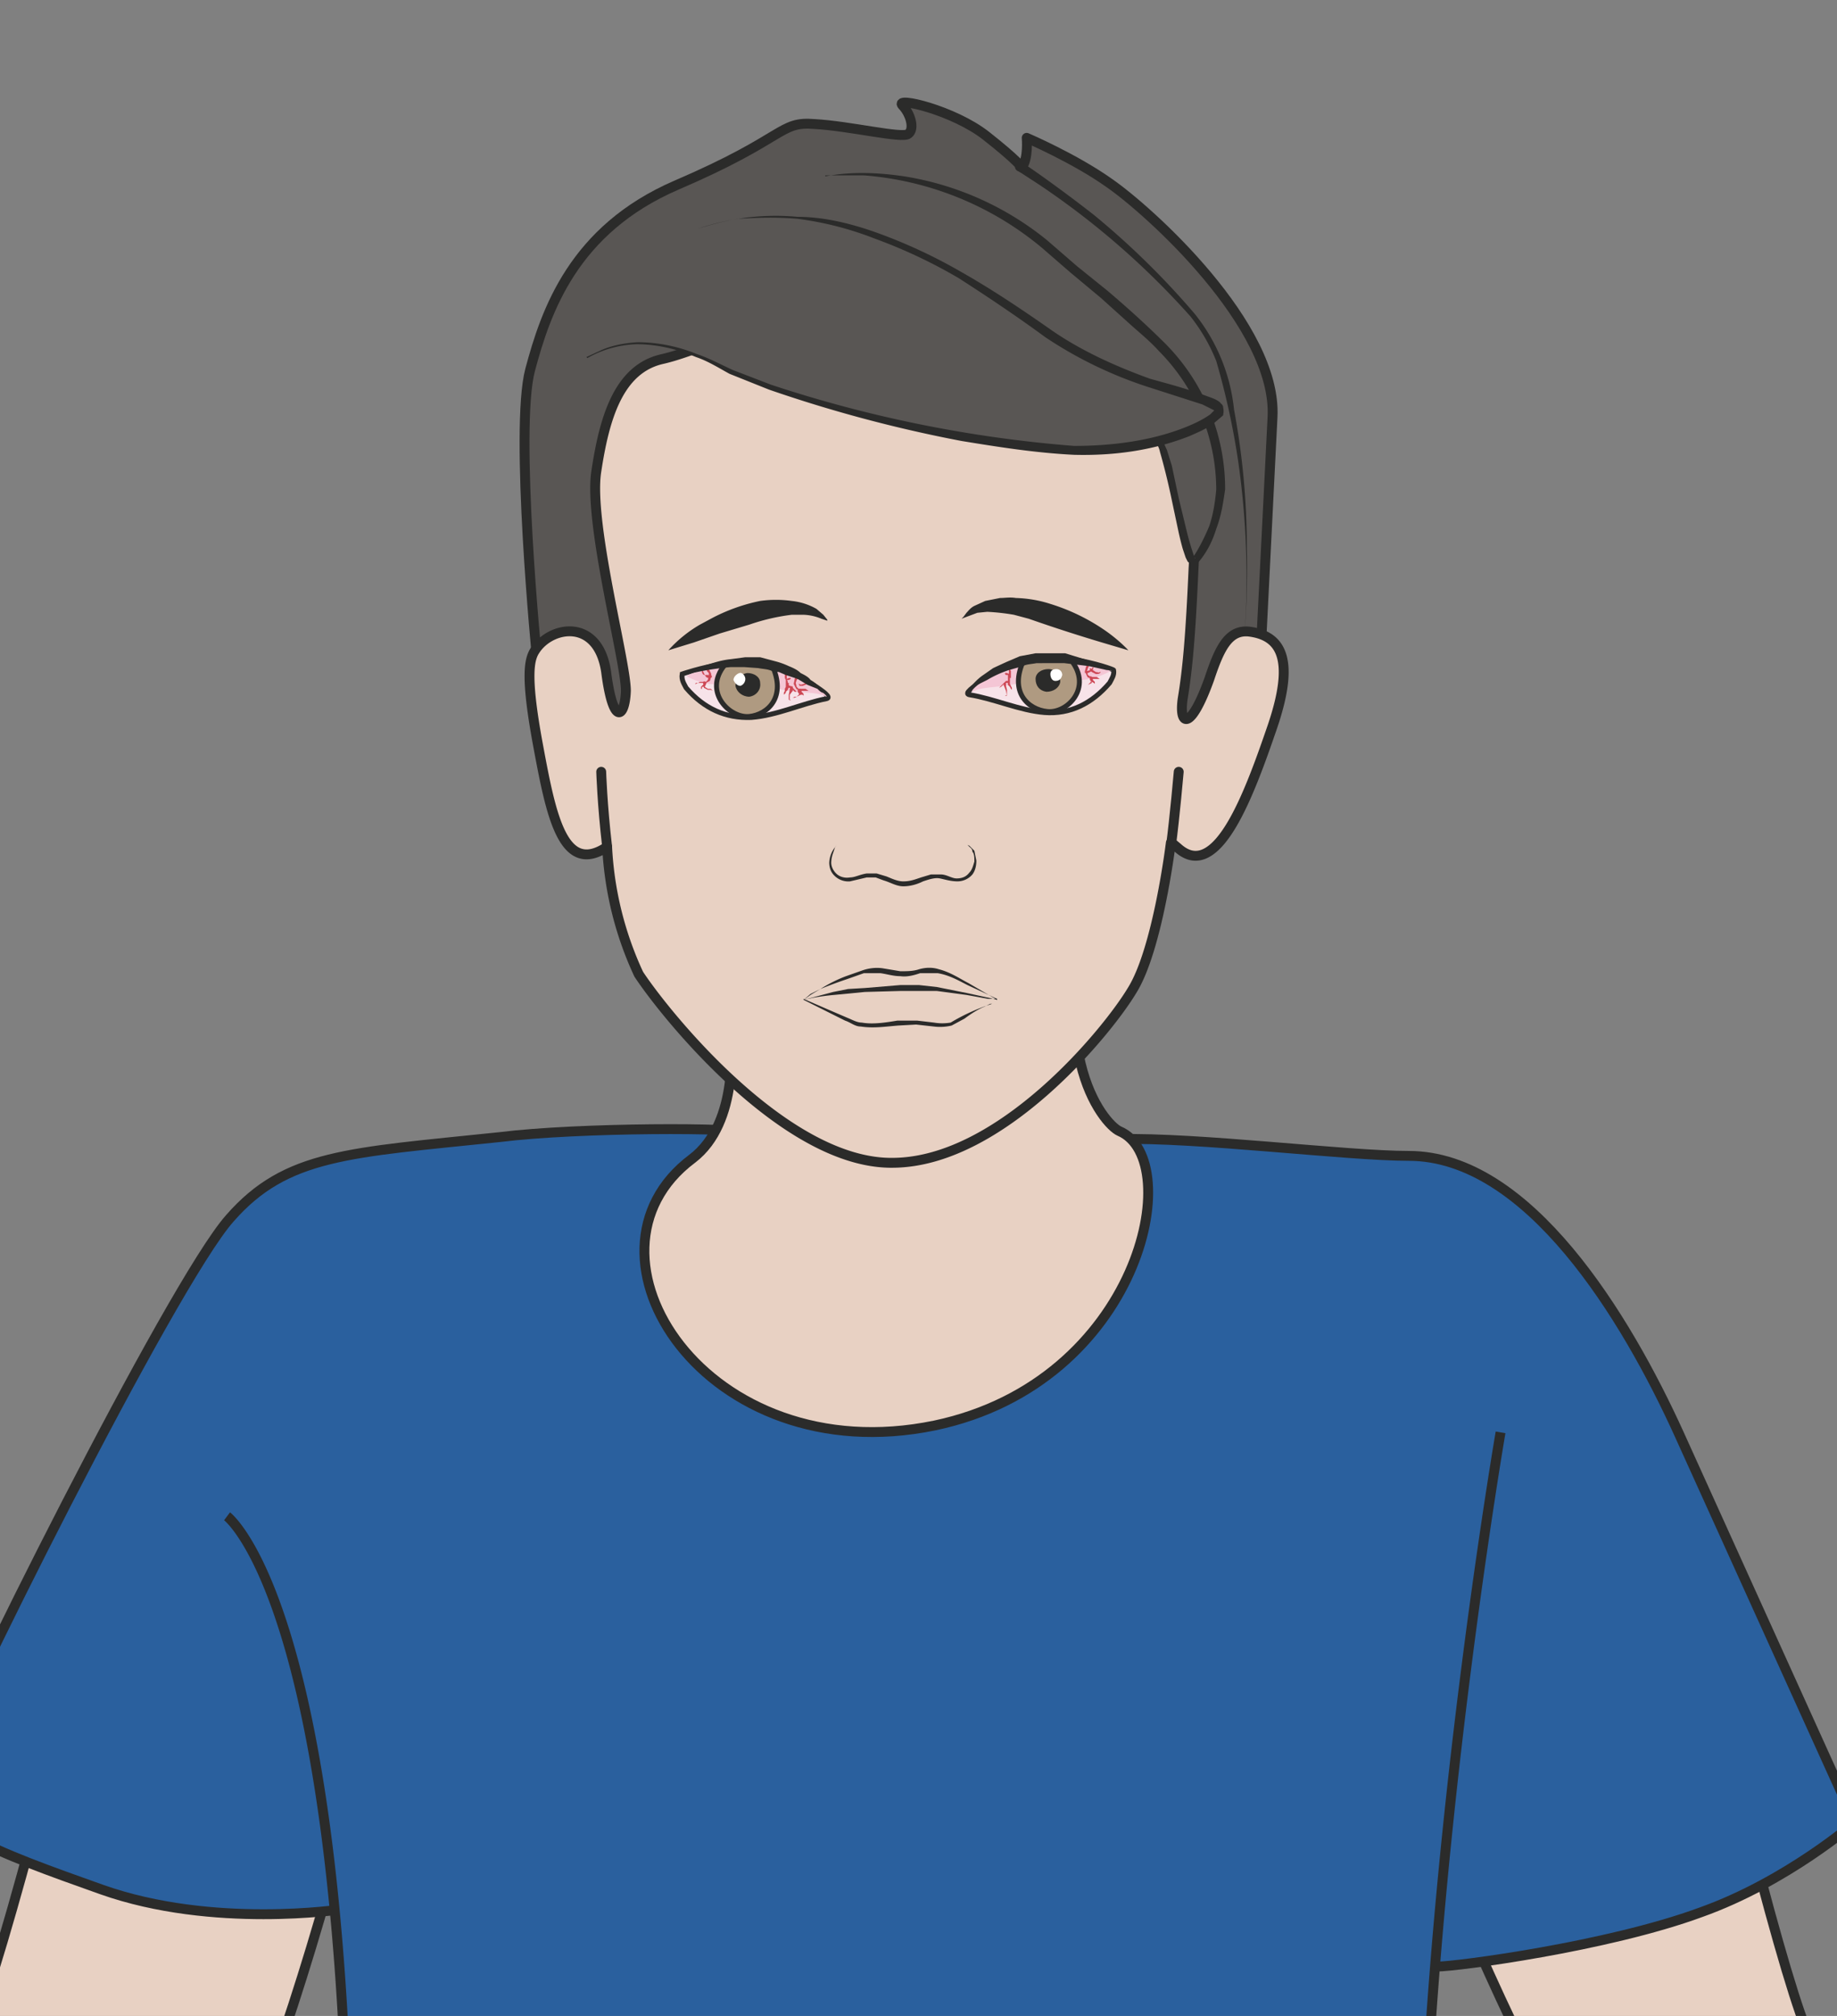 <svg xmlns="http://www.w3.org/2000/svg" viewBox="0 0 232.6 255.2"><rect x="0" y="0" width="232.6" height="255.2" fill="#808080" stroke="none"/><defs><clipPath id="a"><path d="M0 204.2h186.1V0H0v204.2z"/></clipPath><clipPath id="b"><path d="M0 204.2h186.1V0H0v204.2z"/></clipPath></defs><g clip-path="url(#a)" transform="matrix(1.25 0 0 -1.25 0 255.2)"><path d="M24.5 76.5c.7-6.4-11.3-5.2-13.7-24.4C8.8 37.2 0 5-2.7-1.5-5.7-9-25-25.9-22.2-27.2c2.8-1.2 15.1 1.4 18.5 2.7 3.4 1.2 12.9-4.5 9.8-7-4.2-3.3 7.2 1.5 13.4 8.8 7.2 8.5 22.5 61.1 21 76-1.3 14.7-16 23.2-16 23.2" fill="#e8d1c3"/><path d="M24.5 76.5c.7-6.4-11.3-5.2-13.7-24.4C8.8 37.2 0 5-2.7-1.5-5.7-9-25-25.9-22.2-27.2c2.8-1.2 15.1 1.4 18.5 2.7 3.4 1.2 12.9-4.5 9.8-7-4.2-3.3 7.2 1.5 13.4 8.8 7.2 8.5 22.5 61.1 21 76-1.3 14.7-16 23.2-16 23.2z" stroke="#2b2b2a" stroke-miterlimit="10" fill="none"/><path d="M170.5 50.2c2-14.9 9.8-45 12.4-51.4 3.2-7.6 22.4-24.4 19.6-25.7-2.8-1.2-15 1.4-18.5 2.6-3.4 1.3-12.8-4.5-9.8-7 4.2-3.3-6.2 8-12.4 15.3-7.2 8.5-28.6 58.3-27.3 73.1 1.4 14.8 33.5 12.2 36-7" fill="#e8d1c3"/><path d="M170.5 50.2c2-14.9 9.8-45 12.4-51.4 3.2-7.6 22.4-24.4 19.6-25.7-2.8-1.2-15 1.4-18.5 2.6-3.4 1.3-12.8-4.5-9.8-7 4.2-3.3-6.2 8-12.4 15.3-7.2 8.5-28.6 58.3-27.3 73.1 1.4 14.8 33.5 12.2 36-7z" stroke="#2b2b2a" stroke-miterlimit="10" fill="none"/><path stroke-linejoin="round" d="M34.6 10.8s-13-2-24.3 2c-10.7 3.8-18.5 6.6-17 11.1 1.7 5.4 24.1 50.3 30 56.9 5.7 6.5 12 6.6 27.3 8.2 8 1 24.6 1 25.4.4 11.8-7.9 29.2-.8 37.3-.6 8 .2 23.1-1.7 29.4-1.7 12.1 0 22-16.3 27.4-28.2l17.8-39.3s-6.9-6-15.6-9.1C162.8 7 147.5 5 145.6 5" stroke="#2b2b2a" stroke-miterlimit="10" fill="#2a609e"/><path stroke-linejoin="round" d="M152 59.1s-12.2-70.8-6.6-112.2a493 493 0 00.9-50.7c-.7-3-4 4.5-38.7 2.4-34.7-2-24.8 3.2-26.9 2.2-34.7-2-31.4-2.2-32.4.6-1 2.9-14.2 33.8-13.8 42.5C39.2 38.5 23 50.6 23 50.6" stroke="#2b2b2a" stroke-miterlimit="10" fill="#2a609e"/><path d="M69.3 120.2S72.7 109 74 99c0 0 1-8.5-3.9-12.2-12.8-9.6 1.4-31.8 24.6-27 20.8 4.4 25.5 26.9 18.7 29.8-1.6.7-8.4 8.7-1.5 26.8 7 18.1-42.5 3.7-42.5 3.7" fill="#e8d1c3"/><path stroke-linejoin="round" d="M69.3 120.2S72.7 109 74 99c0 0 1-8.5-3.9-12.2-12.8-9.6 1.4-31.8 24.6-27 20.8 4.4 25.5 26.9 18.7 29.8-1.6.7-8.4 8.7-1.5 26.8 7 18.1-42.5 3.7-42.5 3.7z" stroke="#2b2b2a" stroke-linecap="round" stroke-miterlimit="10" fill="none"/><path d="M127.6 136l1.3 25.9c.5 9.3-12.6 21-16.5 23.7-3.5 2.5-8.4 4.6-8.4 4.6s.2-2.1-.5-3c0 0-.3.6-3.6 3.2-3.3 2.6-9.3 4-8.5 3.1.8-.8 1.3-2.4.6-2.9-.6-.5-5.9.8-9.5 1-3.6.3-2.8-1.4-14-6.2-10.4-4.5-13.2-12.7-14.8-18.7-1.6-6 .7-29.4.7-29.3 0 0 39-51.6 73.2-1.4" fill="#595654"/><path stroke-linejoin="round" d="M127.6 136l1.3 25.9c.5 9.3-12.6 21-16.5 23.7-3.5 2.5-8.4 4.6-8.4 4.6s.2-2.1-.5-3c0 0-.3.6-3.6 3.2-3.3 2.6-9.3 4-8.5 3.1.8-.8 1.3-2.4.6-2.9-.6-.5-5.9.8-9.5 1-3.6.3-2.8-1.4-14-6.2-10.4-4.5-13.2-12.7-14.8-18.7-1.6-6 .7-29.4.7-29.3 0 0 39-51.6 73.2-1.4z" stroke="#2b2b2a" stroke-linecap="round" stroke-miterlimit="10" fill="none"/><path d="M103.7 187.6s3-2 7.1-5.2a81 81 0 0010.2-10 18.5 18.5 0 004-9.7 76.4 76.4 0 001.3-14.1 83 83 0 00-.2-8.2c0-.4-.2-.6-.2-.6l.2.6.1 1.8a83.2 83.2 0 01-.8 15.4 76.3 76.3 0 01-2.2 10 18 18 0 01-2.6 4.5 80.5 80.5 0 01-15.4 13.4l-2 1.3a.5.5 0 10.5.8z" fill="#2b2b2a"/><path d="M119.8 133.4c-.4-2.8.8-3.3 2.7 2 1 3 1.9 5 4 4.8 3.3-.4 4.7-2.8 2.4-9.6-2.3-6.7-5.6-15.9-9.6-12.3l-.6.5h-.1s-1.3-10.7-3.9-14.9c-2.5-4.2-13.3-17.4-24.2-17.5-10.9-.2-23.1 15-25.8 19.1a34.6 34.6 0 00-3.2 12.9c-4.5-3-5.7 3.3-7 10.3-1.3 7-.9 8.7-.3 9.6 1.6 2.5 6.4 3.3 7.2-2.2.7-5.5 1.9-4.7 2-1.9 0 3-3.8 17-3 22.2.8 5.3 2.2 10.4 6.7 11.4 4.4 1 10.6 4.7 17.3 3.9 6.7-.9 14.8-6.6 22.5-5.2 11.6 2.2 14.6-10.6 14-19.9-.3-6.8-.6-10.2-1.1-13.2" fill="#e8d1c3"/><path stroke-linejoin="round" d="M119.8 133.4c-.4-2.8.8-3.3 2.7 2 1 3 1.9 5 4 4.8 3.3-.4 4.7-2.8 2.4-9.6-2.3-6.7-5.6-15.9-9.6-12.3l-.6.5h-.1s-1.3-10.7-3.9-14.9c-2.5-4.2-13.3-17.4-24.2-17.5-10.9-.2-23.1 15-25.8 19.1a34.6 34.6 0 00-3.2 12.9c-4.5-3-5.7 3.3-7 10.3-1.3 7-.9 8.7-.3 9.6 1.6 2.5 6.4 3.3 7.2-2.2.7-5.5 1.9-4.7 2-1.9 0 3-3.8 17-3 22.2.8 5.3 2.2 10.4 6.7 11.4 4.4 1 10.6 4.7 17.3 3.9 6.7-.9 14.8-6.6 22.5-5.2 11.6 2.2 14.6-10.6 14-19.9-.3-6.8-.6-10.2-1.1-13.2z" stroke="#2b2b2a" stroke-linecap="round" stroke-miterlimit="10" fill="none"/><path d="M83.6 186.3s11.4 2.2 23-7.5 13.6-11.7 15.7-16.9c3.6-9-1.3-14.7-1.3-14.7-1.2 0-2.4 12.7-4.2 12.8-5.1.3-10-.1-12.8 2.4" fill="#595654"/><path d="M83.6 186.3c2.6.5 5.3.4 8 0a30.5 30.5 0 0014.5-6.5l3-2.6 3.1-2.5c2-1.7 4-3.5 5.9-5.4a20.9 20.9 0 006-14.7c-.2-1.4-.4-2.7-.9-4-.4-1.3-1-2.5-2-3.6l-.2-.1c-.2 0-.4 0-.5.2l-.2.2-.2.4-.3.9a29 29 0 00-.4 1.6l-.7 3.3a68.7 68.7 0 01-1.2 4.9c-.1.5-.4 1-.7 1.3H116.2l-.8.1h-1.7l-3.4.3-3.3.6a8 8 0 00-3 1.7 8.8 8.8 0 013-1.4c1.1-.3 2.2-.4 3.3-.5h5.1l.8-.1h.5s.4 0 .5-.2c.6-.5.7-1 1-1.6l.5-1.6.7-3.3.8-3.3a28 28 0 01.8-2.7c0-.1.2-.1 0 0l-.3-.2c.7 1 1.3 2.2 1.8 3.4.4 1.2.6 2.5.7 3.7a20 20 0 01-5.8 14c-.9 1-1.9 1.8-2.9 2.7l-3 2.7-3 2.5-3 2.6a32 32 0 01-18 7.3h-3.9" fill="#2b2b2a"/><path d="M59.4 168s5 3.7 13.4-.9c8.5-4.5 29.6-8.7 37.2-8.5 7.6 0 13 2.6 13.5 4 .4 1.3-9.2 2.2-17.3 7.8-8.2 5.7-22.4 16-36.8 10.2" fill="#595654"/><path d="M59.4 168l1.3.6c.8.4 2.1.8 3.9.9 1.7 0 3.8-.3 6-1.2 1.2-.4 2.3-1 3.6-1.6l3.9-1.5a129.9 129.9 0 0130.7-6.2c3.8 0 7.8.5 11.3 1.9 1 .4 1.8.8 2.5 1.3l.4.4s0 .2 0 0l-1.2.6-5.6 1.8a42 42 0 00-10.3 5c-3 2.2-6 4.2-8.8 6a52.3 52.3 0 01-8.5 4 33 33 0 01-7.8 2c-2.3.2-4.4.1-6.1 0-1.7-.3-3-.7-4-1a24.5 24.5 0 0010.1 1.2c2.5 0 5.2-.6 8-1.6a53 53 0 008.6-4c3-1.7 6-3.7 9-5.8 3-2.1 6.5-3.7 10.1-5 1.8-.5 3.7-1 5.6-1.7.5-.2 1-.3 1.5-.7 0-.1.3-.2.3-.5.1-.5 0-.6 0-.8l-.7-.6c-.8-.7-1.8-1.1-2.7-1.5-3.8-1.5-7.8-2-11.7-1.9-4 .2-7.7.8-11.4 1.4a139.5 139.5 0 00-19.5 5.2l-4 1.6c-1.1.6-2.2 1.3-3.4 1.7-2.1.9-4.2 1.3-6 1.3a10.8 10.8 0 01-5-1.4" fill="#2b2b2a"/><path d="M60.9 126s.1-3.3.6-7.6M119.4 126s-.4-4.6-.8-7.6" stroke="#2b2b2a" stroke-linecap="round" stroke-miterlimit="10" fill="none"/><path d="M84.8 118.6l-.2-.2-.2-.6a3 3 0 01-.2-1c0-.4.2-.8.5-1.1.3-.3.8-.5 1.4-.4.5 0 1 .3 1.7.4h1l1-.3c.5-.2 1.1-.5 1.7-.5.7 0 1.2.2 1.8.4l1 .3h1c.6 0 1.1-.4 1.6-.4.6 0 1 .2 1.3.6.3.3.4.8.5 1.1 0 .4 0 .8-.2 1 0 .3-.2.4-.3.5l-.2.2.2-.1.5-.5.2-1c0-.5-.1-1-.4-1.4a2 2 0 00-1.5-.7c-.7 0-1.3.2-1.8.3-.5.1-1.1-.1-1.7-.3-.6-.3-1.3-.5-2-.5s-1.3.4-2 .6l-.8.3h-.9l-1.7-.4a2 2 0 00-1.6.6c-.4.4-.5.9-.5 1.3a2.7 2.7 0 00.8 1.8" fill="#2b2b2a"/></g><g clip-path="url(#b)" transform="matrix(1.25 0 0 -1.25 0 255.2)"><path d="M83.7 133.4c-2.5-.5-5-1.7-7.6-1.9-2.6-.1-4.8.9-6.6 3-.2.4-.5.8-.4 1.4 0 0 7.4 2.6 10.8.3 0 0 5-2.6 3.8-2.8" fill="#f7e3e9"/><path d="M83.7 133.4c-2.5-.5-5-1.7-7.6-1.9-2.6-.1-4.8.9-6.6 3-.2.4-.5.8-.4 1.4 0 0 7.4 2.6 10.8.3 0 0 5-2.6 3.8-2.8z" stroke="#2b2b2a" stroke-linecap="round" stroke-miterlimit="10" stroke-width=".5" fill="none"/><path d="M69.6 135.7c-.2 0 1.7-1 3-.8 1.3 0 4.3.6 5.6-.2 1.2-.8 4.3-.5 5.3-1 1.6-1-5.4 6.1-14 2" fill="#f4c6d5"/><path d="M79.8 136.2l-.1-.5v-.1-.2l.1-.3v-.1h.1v-.4l-.1-.3-.2-.2v-.1l-.2-.2v-.1V134l.1.2v.2l.1.2v.7l-.1.2v.3l.2.3" fill="#cd4754"/><path d="M79.8 134.8l.2-.1c.2 0 .3-.2.4-.3l.2-.2.1-.1h-.2l-.2.2-.3.2h-.2v.3z" fill="#cd4754"/><path d="M80.8 135.8l.1-.2v-.1l-.2-.2-.1-.3.1-.4.3-.3v-.1.1l.1-.5-.4-.2h-.2l-.2-.1h.2l.2.1.3.3v.4c-.2 0-.3 0-.4.2l-.2.4.1.5.1.2v.2h.2M80.1 135.4l-.2-.1h-.1-.1v.1l.2.1h.2" fill="#cd4754"/><path d="M81 134.4h.6l.3-.2h0-.9a.1.1 0 100 .2zM82 135l-.2-.1-.5-.2H81l-.1.2h.1c0-.1.2-.1.4 0l.3.1.1.2a.1.1 0 10.2-.1M80.3 134.5v-.3l-.3-.4v-.5h.1s0-.1-.2 0v.5l.1.5v.1l.1.2a.1.1 0 00.2-.1" fill="#cd4754"/><path d="M81.2 134.3v-.2l.2-.2v-.2h.5-.5l-.1.1H81l-.2.3v.2l.1.1h.2v-.1zM72 135.5h-.2c-.2 0-.3.1-.4.3-.2 0-.3.2-.3.4l.1.1v-.1l.2-.4h.4c0-.1.1 0 .1 0a.1.1 0 10.1-.3" fill="#cd4754"/><path d="M71.8 136.4l.1-.2c.1-.2.2-.3.1-.5a1 1 0 00-.1-.5l-.4-.2-.1-.4.3-.2h.3l.2-.2-.2.1h-.3l-.4.2v.5h.1l.3.3.1.4v.3l-.2.2V136.5c0 .1.1.1.2 0v-.1z" fill="#cd4754"/><path d="M71.4 135h-.9l-.1-.1h.1l.4.2h.6a.1.1 0 00-.1-.2" fill="#cd4754"/><path d="M71.5 135v-.2l-.2-.2h-.2v-.2h-.6.5v.2l.2.2c.1 0 0 .2 0 .2a.1.1 0 10.3 0" fill="#cd4754"/><path d="M78.2 136.8c1.5-3.2-.4-5-2.3-5.2-2-.2-4.7 2.5-2.5 5.2" fill-rule="evenodd" stroke="#2b2b2a" stroke-miterlimit="10" stroke-width=".5" fill="#af9a81"/><path d="M77 135c.1-.7-.4-1.3-1.1-1.4-.7 0-1.3.5-1.4 1.1 0 .6.5 1.2 1.2 1.3.7 0 1.3-.4 1.3-1" fill-rule="evenodd" fill="#2b2b2a"/><path d="M75.5 135.4c0-.3-.2-.6-.5-.7-.3 0-.6.3-.7.6 0 .3.3.6.6.7s.6-.3.6-.6" fill-rule="evenodd" fill="#fff"/><path d="M69.1 135.9l.7.2 1.7.7c.7.2 1.5.5 2.5.6l1.5.2H77l1.5-.4a8 8 0 001.4-.5c.5-.2.9-.4 1.2-.7.4-.2.8-.4 1-.7.7-.4 1.1-.9 1.5-1.2l.4-.5-.6.4c-.2 0-.4.2-.6.4l-1 .4-1 .6-1.2.4-.7.3-.7.1c-.4.2-.9.2-1.4.3l-1.4.1h-1.4a30.3 30.3 0 01-4.3-.7h-.7M101 103h-.9l-2.2.4-3 .4h-3.7l-3.6-.1-3.1-.3a23 23 0 01-2.2-.3l-.9-.2a5280 5280 0 003 .8l1.5.3 1.7.1 3.6.3h1.9l1.8-.2 3-.6 2.3-.5.8-.2" fill="#2b2b2a"/><path d="M101 103l-3 1.4c-.8.4-1.8 1-3 1.2h-1.8c-.6-.2-1.3-.4-2-.3-.7 0-1.3.2-2 .3h-1.7l-1.7-.6a45.6 45.6 0 01-2.7-1l-1-.6-.7-.5.7.6 1 .5a14.2 14.2 0 002.6 1.3l1.7.6c.6.2 1.3.3 2 .2l1.8-.3c.7 0 1.3 0 1.9.2.7.2 1.4.2 2 0 1.2-.3 2.2-1 3-1.4l2.9-1.7" fill="#2b2b2a"/><path d="M81.4 103l3-1.3 1.4-.6c.5-.2 1-.5 1.5-.5 1.1-.2 2.4 0 3.6.2h2l1.7-.2a5 5 0 011.7 0 19.8 19.8 0 004.2 1.9h-.2l-.6-.3c-.5-.2-1.2-.6-2-1.2l-1.3-.7a5 5 0 00-1.8-.1l-1.8.2-1.8-.1c-1.3-.1-2.5-.3-3.8-.1-.6 0-1 .4-1.6.6l-1.4.7-2 1-.8.4" fill="#2b2b2a"/><path d="M98.2 133.8c2.5-.4 5.1-1.6 7.6-1.8 2.6-.2 4.8.9 6.6 3 .2.4.5.8.4 1.3 0 .1-7.4 2.7-10.8.3 0 0-5-2.6-3.8-2.8" fill="#f7e3e9"/><path d="M98.2 133.8c2.5-.4 5.1-1.6 7.6-1.8 2.6-.2 4.8.9 6.6 3 .2.4.5.8.4 1.3 0 .1-7.4 2.7-10.8.3 0 0-5-2.6-3.8-2.8z" stroke="#2b2b2a" stroke-linecap="round" stroke-miterlimit="10" stroke-width=".5" fill="none"/><path d="M112.5 136.3c.2-.1-1.7-1-3-1-1.3.2-4.3.7-5.6 0-1.2-.8-4.3-.6-5.2-1.1-1.7-.9 5.3 6.1 13.8 2" fill="#f4c6d5"/><path d="M102.1 136.6h.1l.2-.4v-.2-.2-.3h-.1v-.4-.2l.1-.2.1-.2v-.2-.1-.1.2l-.1.1-.1.2-.2.2v1l.1.2V136.6" fill="#cd4754"/><path d="M102.1 135h-.2l-.3-.2-.2-.2-.2-.1.1.1a28.2 28.2 0 00.6.6h.2a.1.1 0 000-.2M101.8 136h.2l.2-.1v-.1h-.2-.1l-.1.1M110.6 136.4l.1-.1.3-.2c.2 0 .3-.1.4 0h.1c-.1-.2-.3-.2-.5-.2l-.4.2-.2.2v.2l.2-.1" fill="#cd4754"/><path d="M101.9 135v-.1-.2l.1-.4v-.5l-.2-.1h.2l-.1.5-.2.5a.7.7 0 000 .3h.2M110 136.2h.1l.4.1.2.3v.1c.1-.2 0-.4-.1-.5l-.4-.2h-.3v.2" fill="#cd4754"/><path d="M110.3 137s.1-.1 0-.2v-.1l-.1-.2-.1-.3.1-.4.3-.2v-.2.1l.1-.5-.4-.2h-.3l-.2-.1.2.1h.3l.3.3v.4c-.2 0-.3 0-.4.2l-.2.5.1.4.1.2v.2h.2" fill="#cd4754"/><path d="M110.5 135.6h.6l.3-.2h0-.9a.1.1 0 100 .2z" fill="#cd4754"/><path d="M110.7 135.5v-.2l.2-.2v-.2h.5-.5l-.1.1-.2.1-.2.2v.2l.1.2.2-.2z" fill="#cd4754"/><path d="M103.7 137.3c-1.5-3.2.4-5 2.4-5.2 2-.2 4.6 2.4 2.4 5.2" fill-rule="evenodd" stroke="#2b2b2a" stroke-miterlimit="10" stroke-width=".5" fill="#af9a81"/><path d="M104.9 135.4c0-.7.4-1.2 1.1-1.3.7 0 1.3.4 1.4 1 0 .7-.5 1.3-1.2 1.3s-1.3-.4-1.3-1" fill-rule="evenodd" fill="#2b2b2a"/><path d="M106.4 135.9c0-.4.2-.7.5-.7.4 0 .6.2.7.6 0 .3-.2.6-.6.6s-.6-.2-.6-.5" fill-rule="evenodd" fill="#fff"/><path d="M112.8 136.3h-.2-.5l-1.8.4-2.5.3H105c-.5-.1-1-.1-1.4-.3l-.7-.2-.7-.2a10.8 10.8 0 01-2.2-1l-1-.5-.6-.4-.6-.3.5.5c.3.3.7.8 1.3 1.2l1 .7 1.3.6 1.4.6 1.6.3h3l2.6-.8 1.7-.6.6-.3M67.7 138.3a13.1 13.1 0 003.2 2.6l1.3.7a18.4 18.4 0 004.8 1.7 11.6 11.6 0 003.2 0 6.4 6.4 0 002.5-.8l.7-.6.4-.5v-.2.1l-.6.2a5.1 5.1 0 01-1.8.4h-1.2a20.7 20.7 0 01-4.3-1l-3-.9-2.6-.9-2.6-.8M114.3 138.3l-2.7.8a165 165 0 00-7.4 2.4l-1.5.4a22.5 22.5 0 01-2.7.3l-1-.1-.8-.3-.8-.3.2.2.3.4c.2.2.4.5.8.7l1.1.5 1.5.3c.5 0 1 .1 1.6 0a12.5 12.5 0 003.5-.6 20.3 20.3 0 005.7-2.8c1.4-1 2.2-1.9 2.2-1.9" fill="#2b2b2a"/></g></svg>